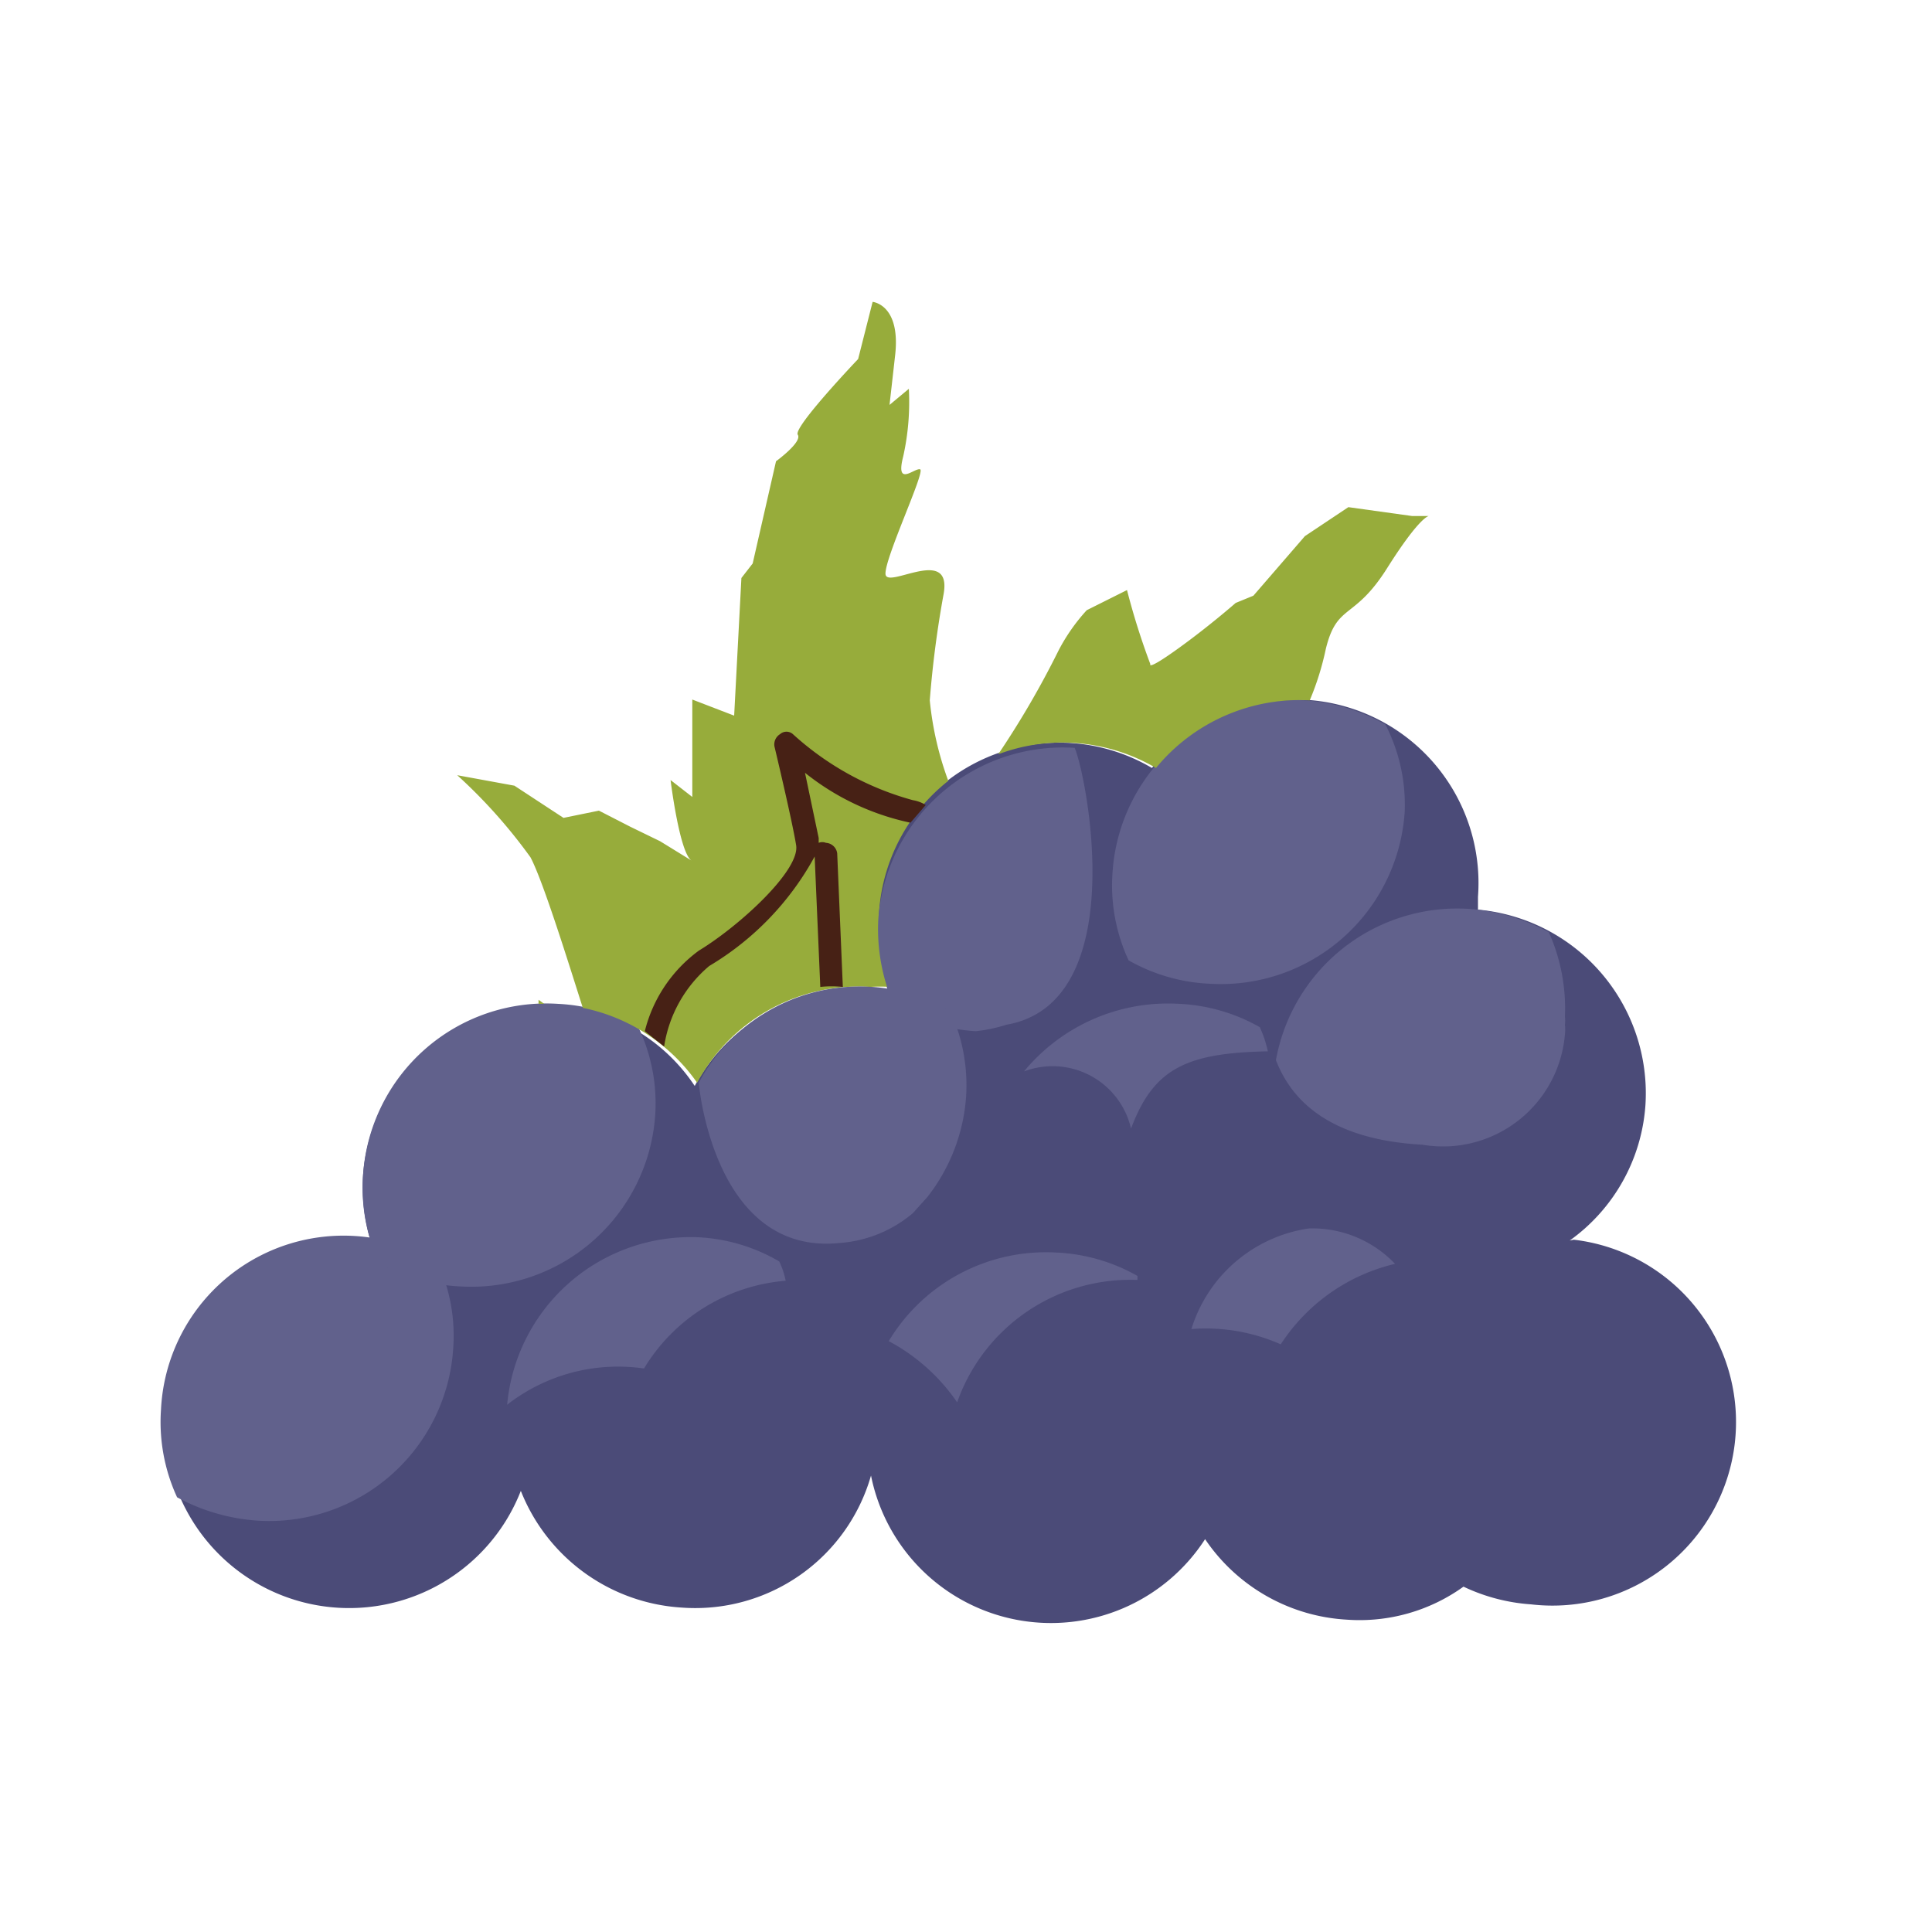 <svg id="01de8f1c-abe9-4228-8a02-dfb16e50ecad" data-name="Layer 1" xmlns="http://www.w3.org/2000/svg" viewBox="0 0 24 24">
  <title>crop_grape</title>
  <path d="M19.5,15.41a2.26,2.26,0,0,0,.94-1.68,2.29,2.29,0,0,0-2.08-2.43l0-.16a2.28,2.28,0,0,0-4.05-1.6,2.27,2.27,0,0,0-3.42,1.83,2.22,2.22,0,0,0,.14.93,1.87,1.87,0,0,0-.25,0,2.28,2.28,0,0,0-2.15,1.19,2.25,2.25,0,0,0-1.72-1A2.28,2.28,0,0,0,4.51,14.6a2.34,2.34,0,0,0,.09.8l-.13,0a2.29,2.29,0,1,0,2,3.12,2.3,2.3,0,0,0,2,1.45,2.27,2.27,0,0,0,2.35-1.64,2.28,2.28,0,0,0,4.15.79,2.28,2.28,0,0,0,1.76,1,2.21,2.21,0,0,0,1.45-.41,2.32,2.32,0,0,0,.84.22,2.28,2.28,0,0,0,.53-4.53Z" style="fill: #4b4b78"/>
  <path d="M2,17.51a2.23,2.23,0,0,0,.2,1.09,2.44,2.44,0,0,0,1,.29,2.29,2.29,0,0,0,2.43-2.14,2.17,2.17,0,0,0-.2-1.08A2.27,2.27,0,0,0,2,17.51Z" style="fill: #61618c"/>
  <path d="M4.51,14.6a2.21,2.21,0,0,0,.2,1.09,2.24,2.24,0,0,0,1,.29,2.29,2.29,0,0,0,2.43-2.14,2.2,2.2,0,0,0-.21-1.08,2.24,2.24,0,0,0-1-.29A2.28,2.28,0,0,0,4.51,14.6Z" style="fill: #61618c"/>
  <path d="M9.76,15.91a1,1,0,0,0-.08-.24,2.21,2.21,0,0,0-1-.3A2.29,2.29,0,0,0,6.3,17.45,2.24,2.24,0,0,1,8,17,2.27,2.27,0,0,1,9.76,15.91Z" style="fill: #61618c"/>
  <path d="M13.82,10.84a2.21,2.21,0,0,0,.2,1.09,2.24,2.24,0,0,0,1,.29,2.29,2.29,0,0,0,2.43-2.14A2.18,2.18,0,0,0,17.21,9a2.35,2.35,0,0,0-1-.3A2.29,2.29,0,0,0,13.82,10.84Z" style="fill: #61618c"/>
  <path d="M15.75,13.06a1.51,1.51,0,0,0-.1-.3,2.24,2.24,0,0,0-1-.29,2.32,2.32,0,0,0-1.93.84,1,1,0,0,1,1.33.71C14.33,13.27,14.74,13.08,15.75,13.06Z" style="fill: #61618c"/>
  <g>
    <path d="M6.69,12.42l0,.05h.07Z" style="fill: #97ac3b"/>
    <path d="M6.59,10.65c.16.3.49,1.37.65,1.87a2.29,2.29,0,0,1,1.42.93,2.28,2.28,0,0,1,2.15-1.19,1.87,1.87,0,0,1,.25,0,2.22,2.22,0,0,1-.14-.93,2.27,2.27,0,0,1,.86-1.63,4,4,0,0,1-.23-1,12.94,12.94,0,0,1,.17-1.31c.12-.63-.71-.06-.72-.26s.5-1.28.43-1.3-.31.23-.21-.16a3.11,3.11,0,0,0,.07-.84l-.24.2.07-.62c.07-.63-.28-.66-.28-.66l-.18.71s-.81.85-.75.94-.27.33-.27.33L9.35,7l-.14.18s-.09,1.71-.09,1.71l-.52-.2,0,1.21-.27-.21s.11.9.26,1l-.39-.24-.37-.18-.39-.2L7,10.16l-.61-.4-.71-.13A6.53,6.53,0,0,1,6.59,10.65Z" style="fill: #97ac3b"/>
    <path d="M13.36,9.23a2.31,2.31,0,0,1,1,.31,2.31,2.31,0,0,1,1.91-.84h0a3.49,3.49,0,0,0,.2-.64c.14-.57.35-.35.76-1s.52-.65.52-.65l-.21,0-.79-.11-.54.36-.64.74-.22.09s-.33.29-.72.57-.34.19-.34.19A8.9,8.9,0,0,1,14,7.33s-.5.25-.5.25a2.34,2.34,0,0,0-.35.5,11.14,11.14,0,0,1-.75,1.29A2.26,2.26,0,0,1,13.36,9.23Z" style="fill: #97ac3b"/>
  </g>
  <path d="M8.25,13a1.63,1.63,0,0,1,.56-1,3.57,3.57,0,0,0,1.31-1.36l.07,1.62a1.32,1.32,0,0,1,.28,0L10.4,10.6a.15.15,0,0,0-.14-.13.12.12,0,0,0-.09,0v-.06L10,9.6a3.13,3.13,0,0,0,1.31.62h0L11.5,10a.44.44,0,0,0-.16-.06,3.63,3.63,0,0,1-1.49-.82.12.12,0,0,0-.16,0,.15.15,0,0,0-.07.15s.22.92.27,1.23-.7,1-1.21,1.31a1.77,1.77,0,0,0-.67,1Z" style="fill: #472115"/>
  <path d="M17.67,14.22a1.52,1.52,0,0,0,1.77-1.37.5.5,0,0,0,0-.12.38.38,0,0,0,0-.1,2.32,2.32,0,0,0-.2-1.05,2.44,2.44,0,0,0-1-.29,2.29,2.29,0,0,0-2.39,1.88C16,13.55,16.38,14.15,17.67,14.22Z" style="fill: #61618c"/>
  <path d="M12.5,12.73c1.56-.27,1-3.09.85-3.44l0,0h0a2.3,2.3,0,0,0-2.44,2.14,2.36,2.36,0,0,0,.21,1.09,2.39,2.39,0,0,0,1,.29A1.88,1.88,0,0,0,12.5,12.73Z" style="fill: #61618c"/>
  <path d="M10.44,15.44a1.58,1.58,0,0,0,.9-.37l.09-.1.09-.1A2.28,2.28,0,0,0,12,13.64a2.21,2.21,0,0,0-.2-1.09,2.27,2.27,0,0,0-3.12.9S8.86,15.61,10.44,15.44Z" style="fill: #61618c"/>
  <path d="M14.13,15.9s0,0,0-.05a2.24,2.24,0,0,0-1-.29,2.28,2.28,0,0,0-2.09,1.1,2.39,2.39,0,0,1,.85.76A2.28,2.28,0,0,1,14.13,15.9Z" style="fill: #61618c"/>
  <path d="M16.26,15.26a1.8,1.8,0,0,0-1.46,1.25,2.29,2.29,0,0,1,1.11.19,2.33,2.33,0,0,1,1.42-1A1.42,1.42,0,0,0,16.26,15.26Z" style="fill: #61618c"/>
</svg>
